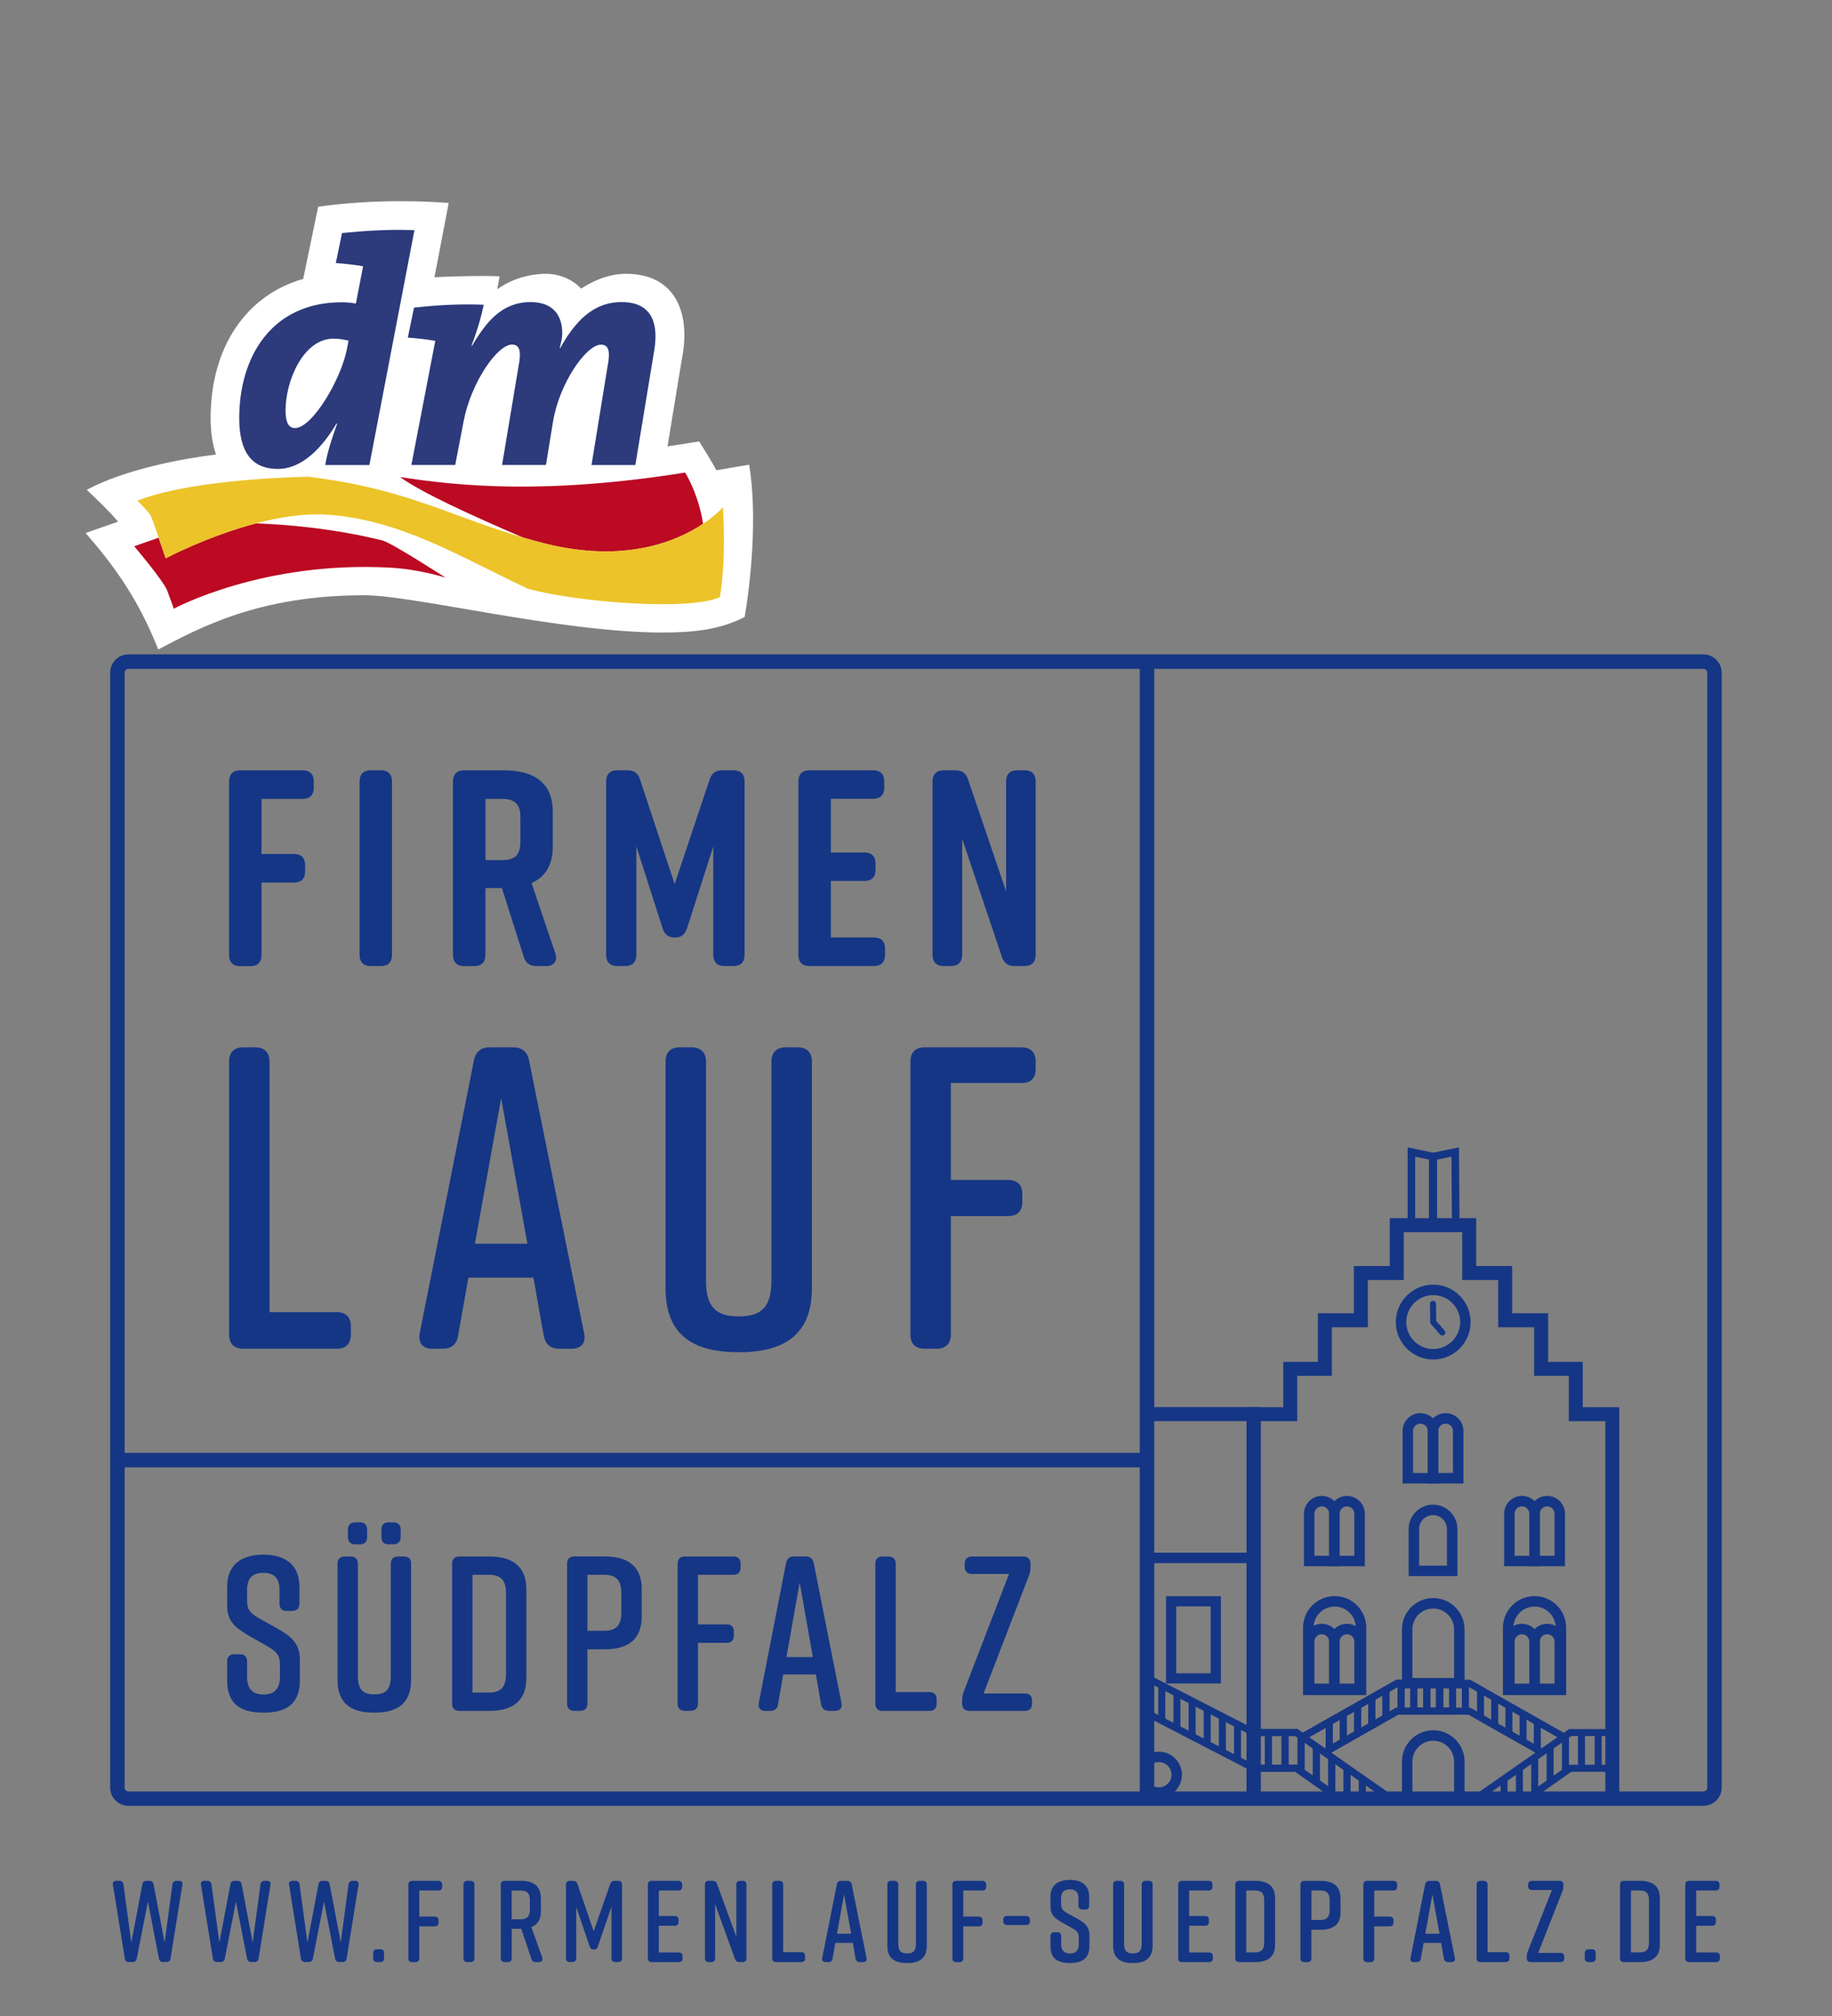 <?xml version="1.0" encoding="UTF-8"?><svg id="SP" xmlns="http://www.w3.org/2000/svg" xmlns:xlink="http://www.w3.org/1999/xlink" viewBox="0 0 2000 2200"><rect x="0" y="0" width="2000" height="2200" fill="#808080" stroke="none"/><defs><style>.cls-1{fill:none;}.cls-2{fill:#ecc329;}.cls-3{fill:#bb0a22;}.cls-4{fill:#2d3a7b;}.cls-5{clip-path:url(#clippath-1);}.cls-6{clip-path:url(#clippath-3);}.cls-7{clip-path:url(#clippath-2);}.cls-8{fill:#fff;}.cls-9{fill:#153685;}.cls-10{clip-path:url(#clippath);}</style><clipPath id="clippath"><path class="cls-1" d="M1252.181,1224.599v740.717h594.24c14.042,0,25.403-11.362,25.403-25.346v-715.372h-619.644 0Z"/></clipPath><clipPath id="clippath-1"><rect class="cls-1" x="1087.118" y="1252.099" width="680.705" height="773.579"/></clipPath><clipPath id="clippath-2"><rect class="cls-1" x="93.532" y="219.709" width="728.715" height="489.19"/></clipPath><clipPath id="clippath-3"><rect class="cls-1" x="93.532" y="219.709" width="728.715" height="489.19"/></clipPath></defs><path class="cls-9" d="M319.074,1758.01h-6.118c-5.186,0-7.807-2.913-7.807-7.924v-14.916c0-13.459-6.351-18.761-17.712-18.761s-17.712,5.302-17.712,18.761v11.536c0,10.08,3.554,13.692,12.993,19.227l21.5,12.002c14.158,8.157,23.131,16.372,23.131,32.512v23.364c0,25.287-14.391,35.134-39.445,35.134h-.466c-25.054,0-39.445-9.614-39.445-35.134v-20.684c0-5.069,2.622-7.924,7.807-7.924h6.118c5.186,0,7.807,2.913,7.807,7.924v16.839c0,13.226,6.351,19.227,17.945,19.227s17.945-6.001,17.945-19.227v-13.226c0-10.08-3.554-14.45-13.226-19.985l-21.267-12.061c-15.091-8.914-23.131-16.139-23.131-32.279v-21.208c0-24.296,16.547-34.667,39.212-34.667h.466c22.665,0,39.212,10.371,39.212,34.667v18.761c0,5.069-2.622,7.924-7.807,7.924"/><path class="cls-9" d="M448.771,1706.504v126.842c0,25.287-14.624,35.6-39.678,35.6h-.932c-25.054,0-39.678-10.08-39.678-35.6v-126.842c0-5.069,2.622-7.924,7.807-7.924h6.642c4.952,0,7.807,2.913,7.807,7.924v122.53c0,14.916,5.652,19.985,17.945,19.985s17.945-5.069,17.945-19.985v-122.53c0-5.069,2.855-7.924,7.807-7.924h6.642c5.186,0,7.807,2.913,7.807,7.924M400.819,1669.215v8.157c0,5.069-2.855,7.924-7.807,7.924h-5.186c-5.186,0-8.041-2.913-8.041-7.924v-8.157c0-5.069,2.855-7.924,8.041-7.924h5.186c4.952,0,7.807,2.913,7.807,7.924M437.41,1669.215v8.157c0,5.069-2.855,7.924-8.041,7.924h-5.186c-4.952,0-7.807-2.913-7.807-7.924v-8.157c0-5.069,2.855-7.924,7.807-7.924h5.186c5.186,0,8.041,2.913,8.041,7.924"/><path class="cls-9" d="M574.623,1734.18v97.244c0,24.762-15.091,35.6-40.144,35.6h-33.094c-5.186,0-7.807-2.913-7.807-7.924v-152.595c0-5.069,2.622-7.924,7.807-7.924h33.094c25.054,0,40.144,10.837,40.144,35.6M533.546,1718.507h-17.712v128.532h17.712c12.294,0,18.878-5.069,18.878-19.985v-88.562c0-14.916-6.642-19.985-18.878-19.985"/><path class="cls-9" d="M700.532,1734.18v30.065c0,24.821-15.091,35.6-40.144,35.6h-19.111v59.197c0,5.069-2.855,7.924-7.807,7.924h-6.584c-5.186,0-7.807-2.913-7.807-7.924v-152.595c0-5.069,2.622-7.924,7.807-7.924h33.56c25.054,0,40.144,10.837,40.144,35.6M678.333,1738.492c0-14.916-6.642-19.985-18.878-19.985h-18.179v61.119h18.179c12.294,0,18.878-5.069,18.878-19.752v-21.441.058Z"/><path class="cls-9" d="M739.744,1859.099v-152.595c0-5.069,2.622-7.924,7.807-7.924h53.137c5.186,0,7.807,2.913,7.807,7.924v4.079c0,5.302-2.622,7.924-7.807,7.924h-38.746v54.128h31.405c5.186,0,7.807,2.913,7.807,7.924v4.312c0,5.069-2.622,7.924-7.807,7.924h-31.405v66.188c0,5.069-2.855,7.924-7.807,7.924h-6.642c-5.186,0-7.807-2.913-7.807-7.924"/><path class="cls-9" d="M911.741,1867.023h-6.875c-4.719,0-7.574-2.389-8.507-7.225l-5.652-32.512h-35.658l-5.652,32.512c-.699,4.836-3.787,7.225-8.274,7.225h-5.885c-5.186,0-7.807-3.146-6.875-8.681l29.773-152.595c.932-4.836,4.02-7.225,8.507-7.225h13.226c4.486,0,7.574,2.389,8.507,7.225l30.239,152.595c1.165,5.535-1.631,8.681-6.875,8.681M887.387,1808.293l-14.391-81.337-14.391,81.337h28.841-.058Z"/><path class="cls-9" d="M1022.502,1854.496v4.603c0,5.069-2.622,7.924-7.807,7.924h-51.273c-5.186,0-7.807-2.913-7.807-7.924v-152.595c0-5.069,2.622-7.924,7.807-7.924h6.642c4.953,0,7.807,2.913,7.807,7.924v140.068h36.823c5.186,0,7.807,2.913,7.807,7.924"/><path class="cls-9" d="M1126.679,1855.953v3.146c0,5.069-2.622,7.924-7.807,7.924h-60.712c-4.953,0-7.807-2.913-7.807-7.924v-2.913c0-3.612.466-6.234,1.631-9.847l49.583-128.765h-40.61c-4.953,0-7.807-2.622-7.807-7.924v-3.146c0-5.069,2.855-7.924,7.807-7.924h56.225c5.186,0,7.807,2.913,7.807,7.924v2.913c0,3.612-.233,6.234-1.631,9.847l-49.583,128.765h45.097c5.186,0,7.807,2.68,7.807,7.924"/><path class="cls-9" d="M199.108,2056.908l-12.935,80.289c-.35,2.68-2.039,3.904-4.428,3.904h-3.554c-2.505,0-4.195-1.282-4.661-3.787l-12.061-62.227-12.177,62.227c-.524,2.505-2.156,3.787-4.545,3.787h-4.079c-2.389,0-4.079-1.282-4.428-3.904l-12.935-80.289c-.524-2.913.874-4.428,3.787-4.428h3.321c2.505,0,4.079,1.515,4.312,3.904l8.623,63.45,12.061-63.567c.35-2.505,2.039-3.787,4.545-3.787h3.146c2.389,0,4.195,1.282,4.545,3.787l12.061,63.567,8.507-63.45c.35-2.389,1.923-3.904,4.428-3.904h2.68c2.913,0,4.312,1.515,3.787,4.428"/><path class="cls-9" d="M295.244,2056.908l-12.935,80.289c-.35,2.68-2.039,3.904-4.428,3.904h-3.554c-2.505,0-4.195-1.282-4.661-3.787l-12.061-62.227-12.177,62.227c-.524,2.505-2.156,3.787-4.545,3.787h-4.079c-2.389,0-4.079-1.282-4.428-3.904l-12.935-80.289c-.524-2.913.874-4.428,3.787-4.428h3.321c2.505,0,4.079,1.515,4.312,3.904l8.623,63.45,12.061-63.567c.35-2.505,2.039-3.787,4.545-3.787h3.146c2.389,0,4.195,1.282,4.545,3.787l12.061,63.567,8.507-63.45c.35-2.389,1.923-3.904,4.428-3.904h2.68c2.913,0,4.312,1.515,3.787,4.428"/><path class="cls-9" d="M391.381,2056.908l-12.935,80.289c-.35,2.68-2.039,3.904-4.428,3.904h-3.554c-2.505,0-4.195-1.282-4.661-3.787l-12.061-62.227-12.177,62.227c-.524,2.505-2.156,3.787-4.545,3.787h-4.079c-2.389,0-4.079-1.282-4.428-3.904l-12.935-80.289c-.524-2.913.874-4.428,3.787-4.428h3.321c2.505,0,4.079,1.515,4.312,3.904l8.623,63.45,12.061-63.567c.35-2.505,2.039-3.787,4.545-3.787h3.146c2.389,0,4.195,1.282,4.545,3.787l12.061,63.567,8.507-63.45c.35-2.389,1.923-3.904,4.428-3.904h2.68c2.913,0,4.312,1.515,3.787,4.428"/><path class="cls-9" d="M419.289,2131.37v5.593c0,2.68-1.398,4.195-4.195,4.195h-3.554c-2.68,0-4.195-1.515-4.195-4.195v-5.593c0-2.68,1.515-4.195,4.195-4.195h3.554c2.797,0,4.195,1.515,4.195,4.195"/><path class="cls-9" d="M445.858,2136.963v-80.289c0-2.68,1.398-4.195,4.195-4.195h28.491c2.797,0,4.195,1.515,4.195,4.195v2.156c0,2.797-1.398,4.195-4.195,4.195h-20.8v28.491h16.838c2.797,0,4.195,1.515,4.195,4.195v2.272c0,2.68-1.398,4.195-4.195,4.195h-16.838v34.842c0,2.68-1.515,4.195-4.195,4.195h-3.554c-2.797,0-4.195-1.515-4.195-4.195"/><path class="cls-9" d="M513.736,2141.158h-3.554c-2.797,0-4.195-1.515-4.195-4.195v-80.289c0-2.68,1.398-4.195,4.195-4.195h3.554c2.68,0,4.195,1.515,4.195,4.195v80.289c0,2.68-1.515,4.195-4.195,4.195"/><path class="cls-9" d="M588.373,2141.158h-3.554c-2.389,0-3.904-.991-4.661-3.438l-11.129-32.919h-10.371v32.162c0,2.68-1.515,4.195-4.195,4.195h-3.554c-2.797,0-4.195-1.515-4.195-4.195v-80.289c0-2.68,1.398-4.195,4.195-4.195h18.004c13.401,0,21.558,5.71,21.558,18.761v14.799c0,8.856-3.787,14.333-10.371,16.955l11.886,33.327c.874,2.797-.524,4.836-3.554,4.836M558.6,2094.43h9.73c6.584,0,10.138-2.68,10.138-10.488v-10.371c0-7.866-3.554-10.488-10.138-10.488h-9.73v31.405-.059Z"/><path class="cls-9" d="M652.697,2124.028c-.641,2.389-2.156,3.438-4.428,3.438s-3.787-.991-4.545-3.438l-14.683-43.174v56.109c0,2.68-1.515,4.195-4.312,4.195h-2.68c-2.797,0-4.195-1.515-4.195-4.195v-80.289c0-2.68,1.398-4.195,4.195-4.195h3.554c2.389,0,4.079,1.165,4.836,3.438l17.712,51.681,18.004-51.681c.757-2.272,2.272-3.438,4.661-3.438h4.079c2.797,0,4.195,1.515,4.195,4.195v80.289c0,2.68-1.398,4.195-4.195,4.195h-3.146c-2.68,0-4.195-1.515-4.195-4.195v-56.109l-14.799,43.174h-.058Z"/><path class="cls-9" d="M740.851,2141.158h-29.365c-2.797,0-4.195-1.515-4.195-4.195v-80.289c0-2.68,1.398-4.195,4.195-4.195h29.016c2.797,0,4.195,1.515,4.195,4.195v2.156c0,2.797-1.398,4.195-4.195,4.195h-21.267v27.85h17.363c2.797,0,4.195,1.515,4.195,4.195v2.272c0,2.68-1.398,4.195-4.195,4.195h-17.363v29.132h21.674c2.797,0,4.195,1.398,4.195,4.195v2.156c0,2.68-1.398,4.195-4.195,4.195"/><path class="cls-9" d="M776.451,2141.158h-2.68c-2.797,0-4.195-1.515-4.195-4.195v-80.289c0-2.68,1.398-4.195,4.195-4.195h4.195c2.389,0,4.079,1.165,4.836,3.438l21.034,57.624v-56.866c0-2.68,1.515-4.195,4.195-4.195h2.68c2.797,0,4.195,1.515,4.195,4.195v80.289c0,2.68-1.398,4.195-4.195,4.195h-3.671c-2.389,0-3.904-1.165-4.661-3.438l-21.674-59.663v58.905c0,2.68-1.515,4.195-4.195,4.195"/><path class="cls-9" d="M878.938,2134.574v2.389c0,2.68-1.398,4.195-4.195,4.195h-27.501c-2.797,0-4.195-1.515-4.195-4.195v-80.289c0-2.68,1.398-4.195,4.195-4.195h3.554c2.68,0,4.195,1.515,4.195,4.195v73.705h19.752c2.797,0,4.195,1.515,4.195,4.195"/><path class="cls-9" d="M942.272,2141.158h-3.671c-2.505,0-4.079-1.282-4.545-3.787l-3.03-17.13h-19.111l-3.03,17.13c-.408,2.505-2.039,3.787-4.428,3.787h-3.146c-2.797,0-4.195-1.631-3.671-4.545l15.965-80.289c.524-2.505,2.156-3.787,4.545-3.787h7.108c2.389,0,4.079,1.282,4.545,3.787l16.198,80.289c.641,2.913-.874,4.545-3.671,4.545M929.221,2110.22l-7.749-42.824-7.749,42.824h15.498Z"/><path class="cls-9" d="M1011.782,2056.674v66.771c0,13.284-7.866,18.761-21.267,18.761h-.524c-13.401,0-21.267-5.302-21.267-18.761v-66.771c0-2.68,1.398-4.195,4.195-4.195h3.554c2.68,0,4.195,1.515,4.195,4.195v64.499c0,7.866,3.03,10.546,9.614,10.546s9.614-2.68,9.614-10.546v-64.499c0-2.68,1.515-4.195,4.195-4.195h3.554c2.797,0,4.195,1.515,4.195,4.195"/><path class="cls-9" d="M1039.748,2136.963v-80.289c0-2.68,1.398-4.195,4.195-4.195h28.491c2.797,0,4.195,1.515,4.195,4.195v2.156c0,2.797-1.398,4.195-4.195,4.195h-20.8v28.491h16.838c2.797,0,4.195,1.515,4.195,4.195v2.272c0,2.68-1.398,4.195-4.195,4.195h-16.838v34.842c0,2.68-1.515,4.195-4.195,4.195h-3.554c-2.797,0-4.195-1.515-4.195-4.195"/><path class="cls-9" d="M1124.407,2095.012v1.515c0,2.68-1.515,4.195-4.195,4.195h-20.8c-2.68,0-4.195-1.515-4.195-4.195v-1.515c0-2.68,1.515-4.195,4.195-4.195h20.8c2.68,0,4.195,1.515,4.195,4.195"/><path class="cls-9" d="M1184.827,2083.767h-3.263c-2.797,0-4.195-1.515-4.195-4.195v-7.866c0-7.108-3.438-9.905-9.497-9.905s-9.497,2.797-9.497,9.905v6.06c0,5.302,1.923,7.225,6.992,10.138l11.536,6.351c7.574,4.312,12.41,8.623,12.41,17.13v12.294c0,13.284-7.749,18.528-21.15,18.528h-.233c-13.401,0-21.15-5.069-21.15-18.528v-10.895c0-2.68,1.398-4.195,4.195-4.195h3.321c2.797,0,4.195,1.515,4.195,4.195v8.856c0,6.992,3.438,10.138,9.614,10.138s9.614-3.146,9.614-10.138v-6.992c0-5.302-1.923-7.574-7.108-10.488l-11.42-6.351c-8.099-4.661-12.41-8.507-12.41-16.955v-11.129c0-12.818,8.856-18.237,21.034-18.237h.233c12.177,0,21.034,5.477,21.034,18.237v9.905c0,2.68-1.398,4.195-4.195,4.195"/><path class="cls-9" d="M1258.299,2056.674v66.771c0,13.284-7.866,18.761-21.267,18.761h-.524c-13.401,0-21.267-5.302-21.267-18.761v-66.771c0-2.68,1.398-4.195,4.195-4.195h3.554c2.68,0,4.195,1.515,4.195,4.195v64.499c0,7.866,3.03,10.546,9.614,10.546s9.614-2.68,9.614-10.546v-64.499c0-2.68,1.515-4.195,4.195-4.195h3.554c2.797,0,4.195,1.515,4.195,4.195"/><path class="cls-9" d="M1319.826,2141.158h-29.365c-2.797,0-4.195-1.515-4.195-4.195v-80.289c0-2.68,1.398-4.195,4.195-4.195h29.016c2.797,0,4.195,1.515,4.195,4.195v2.156c0,2.797-1.398,4.195-4.195,4.195h-21.267v27.85h17.363c2.797,0,4.195,1.515,4.195,4.195v2.272c0,2.68-1.398,4.195-4.195,4.195h-17.363v29.132h21.674c2.797,0,4.195,1.398,4.195,4.195v2.156c0,2.68-1.398,4.195-4.195,4.195"/><path class="cls-9" d="M1392.016,2071.241v51.156c0,13.051-8.099,18.761-21.558,18.761h-17.712c-2.797,0-4.195-1.515-4.195-4.195v-80.289c0-2.68,1.398-4.195,4.195-4.195h17.712c13.401,0,21.558,5.71,21.558,18.761M1369.992,2062.967h-9.497v67.645h9.497c6.584,0,10.138-2.68,10.138-10.488v-46.612c0-7.866-3.554-10.488-10.138-10.488"/><path class="cls-9" d="M1463.448,2071.241v15.848c0,13.051-8.099,18.761-21.558,18.761h-10.255v31.172c0,2.68-1.515,4.195-4.195,4.195h-3.554c-2.797,0-4.195-1.515-4.195-4.195v-80.289c0-2.68,1.398-4.195,4.195-4.195h18.004c13.401,0,21.558,5.71,21.558,18.761M1451.562,2073.513c0-7.866-3.554-10.488-10.138-10.488h-9.73v32.162h9.73c6.584,0,10.138-2.68,10.138-10.371v-11.303Z"/><path class="cls-9" d="M1488.386,2136.963v-80.289c0-2.68,1.398-4.195,4.195-4.195h28.491c2.797,0,4.195,1.515,4.195,4.195v2.156c0,2.797-1.398,4.195-4.195,4.195h-20.8v28.491h16.838c2.797,0,4.195,1.515,4.195,4.195v2.272c0,2.68-1.398,4.195-4.195,4.195h-16.838v34.842c0,2.68-1.515,4.195-4.195,4.195h-3.554c-2.797,0-4.195-1.515-4.195-4.195"/><path class="cls-9" d="M1584.522,2141.158h-3.671c-2.505,0-4.079-1.282-4.545-3.787l-3.03-17.13h-19.111l-3.03,17.13c-.408,2.505-2.039,3.787-4.428,3.787h-3.146c-2.797,0-4.195-1.631-3.671-4.545l15.965-80.289c.524-2.505,2.156-3.787,4.545-3.787h7.108c2.389,0,4.079,1.282,4.545,3.787l16.198,80.289c.641,2.913-.874,4.545-3.671,4.545M1571.529,2110.22l-7.749-42.824-7.749,42.824h15.498Z"/><path class="cls-9" d="M1647.914,2134.574v2.389c0,2.68-1.398,4.195-4.195,4.195h-27.501c-2.797,0-4.195-1.515-4.195-4.195v-80.289c0-2.68,1.398-4.195,4.195-4.195h3.554c2.68,0,4.195,1.515,4.195,4.195v73.705h19.752c2.797,0,4.195,1.515,4.195,4.195"/><path class="cls-9" d="M1707.693,2135.332v1.631c0,2.68-1.398,4.195-4.195,4.195h-32.57c-2.68,0-4.195-1.515-4.195-4.195v-1.515c0-1.923.233-3.321.874-5.186l26.627-67.762h-21.791c-2.68,0-4.195-1.398-4.195-4.195v-1.631c0-2.68,1.515-4.195,4.195-4.195h30.123c2.797,0,4.195,1.515,4.195,4.195v1.515c0,1.923-.116,3.321-.874,5.186l-26.627,67.762h24.18c2.797,0,4.195,1.398,4.195,4.195"/><path class="cls-9" d="M1742.011,2131.37v5.593c0,2.68-1.398,4.195-4.195,4.195h-3.554c-2.68,0-4.195-1.515-4.195-4.195v-5.593c0-2.68,1.515-4.195,4.195-4.195h3.554c2.797,0,4.195,1.515,4.195,4.195"/><path class="cls-9" d="M1812.045,2071.241v51.156c0,13.051-8.099,18.761-21.558,18.761h-17.712c-2.797,0-4.195-1.515-4.195-4.195v-80.289c0-2.68,1.398-4.195,4.195-4.195h17.712c13.401,0,21.558,5.71,21.558,18.761M1790.021,2062.967h-9.497v67.645h9.497c6.584,0,10.138-2.68,10.138-10.488v-46.612c0-7.866-3.554-10.488-10.138-10.488"/><path class="cls-9" d="M1873.34,2141.158h-29.365c-2.797,0-4.195-1.515-4.195-4.195v-80.289c0-2.68,1.398-4.195,4.195-4.195h29.016c2.797,0,4.195,1.515,4.195,4.195v2.156c0,2.797-1.398,4.195-4.195,4.195h-21.267v27.85h17.363c2.797,0,4.195,1.515,4.195,4.195v2.272c0,2.68-1.398,4.195-4.195,4.195h-17.363v29.132h21.674c2.797,0,4.195,1.398,4.195,4.195v2.156c0,2.68-1.398,4.195-4.195,4.195"/><path class="cls-9" d="M1859.589,729.932c2.331,0,4.195,1.864,4.195,4.195v1216.622c0,2.331-1.865,4.195-4.195,4.195H140.26c-2.331,0-4.195-1.865-4.195-4.195V734.127c0-2.331,1.864-4.195,4.195-4.195h1719.329M1859.589,714.084H140.26c-11.07,0-19.985,8.973-19.985,19.985v1216.622c0,11.07,8.973,19.985,19.985,19.985h1719.329c11.07,0,19.985-8.973,19.985-19.985V734.127c0-11.07-8.973-19.985-19.985-19.985"/><rect class="cls-9" x="131.754" y="1585.429" width="1124.099" height="15.852"/><rect class="cls-9" x="1244.257" y="722.71" width="15.852" height="1242.605"/><path class="cls-9" d="M383.049,1447.402v8.914c0,9.847-5.186,15.498-15.498,15.498h-101.963c-10.313,0-15.498-5.652-15.498-15.498v-297.907c0-9.847,5.186-15.498,15.498-15.498h13.168c9.847,0,15.498,5.652,15.498,15.498v273.494h73.297c10.313,0,15.498,5.652,15.498,15.498"/><path class="cls-9" d="M624.147,1471.815h-13.634c-9.381,0-15.032-4.719-16.897-14.1l-11.303-63.45h-70.966l-11.303,63.45c-1.398,9.381-7.516,14.1-16.431,14.1h-11.769c-10.313,0-15.498-6.118-13.634-16.897l59.197-297.907c1.864-9.381,7.982-14.1,16.897-14.1h26.336c8.914,0,15.032,4.719,16.897,14.1l60.129,297.907c2.331,10.779-3.263,16.897-13.634,16.897M575.788,1357.208l-28.666-158.829-28.666,158.829s57.332,0,57.332,0Z"/><path class="cls-9" d="M886.338,1158.41v247.624c0,49.35-29.132,69.568-78.948,69.568h-1.864c-49.816,0-78.948-19.752-78.948-69.568v-247.624c0-9.847,5.186-15.498,15.498-15.498h13.168c9.847,0,15.498,5.652,15.498,15.498v239.176c0,29.132,11.303,38.979,35.716,38.979s35.716-9.847,35.716-38.979v-239.176c0-9.847,5.652-15.498,15.498-15.498h13.168c10.313,0,15.498,5.652,15.498,15.498"/><path class="cls-9" d="M993.953,1456.316v-297.907c0-9.847,5.186-15.498,15.498-15.498h105.692c10.371,0,15.498,5.652,15.498,15.498v7.982c0,10.313-5.186,15.498-15.498,15.498h-77.084v105.75h62.518c10.313,0,15.498,5.652,15.498,15.498v8.448c0,9.847-5.186,15.498-15.498,15.498h-62.518v129.231c0,9.847-5.652,15.498-15.498,15.498h-13.168c-10.313,0-15.498-5.652-15.498-15.498"/><path class="cls-9" d="M250.089,1042.055v-189.185c0-7.924,4.253-12.236,12.236-12.236h68.053c7.924,0,12.177,4.253,12.177,12.236v6.7c0,7.924-4.253,12.236-12.177,12.236h-44.864v60.129h35.425c7.924,0,12.177,4.253,12.177,12.236v6.7c0,7.924-4.253,12.236-12.177,12.236h-35.425v79.007c0,7.924-4.253,12.236-12.177,12.236h-11.012c-7.924,0-12.236-4.253-12.236-12.236"/><path class="cls-9" d="M415.735,1054.233h-11.012c-7.924,0-12.177-4.253-12.177-12.236v-189.185c0-7.924,4.253-12.236,12.177-12.236h11.012c7.924,0,12.236,4.253,12.236,12.236v189.185c0,7.924-4.253,12.236-12.236,12.236"/><path class="cls-9" d="M596.18,1054.233h-10.662c-6.992,0-11.595-3.03-13.75-10.08l-23.83-75.045h-18.004v72.947c0,7.924-4.253,12.236-12.177,12.236h-11.012c-7.924,0-12.236-4.253-12.236-12.236v-189.185c0-7.924,4.253-12.236,12.236-12.236h42.999c32.337,0,53.72,12.818,53.72,45.155v38.163c0,20.451-8.565,33.269-23.189,39.678l25.928,76.618c2.738,8.215-1.224,14.042-10.08,14.042M529.992,938.636h18.586c11.595,0,19.519-4.253,19.519-19.519v-27.792c0-15.265-7.924-19.519-19.519-19.519h-18.586v66.829Z"/><path class="cls-9" d="M749.882,1013.04c-2.156,6.992-6.409,10.08-13.11,10.08s-11.303-3.03-13.401-10.08l-28.666-89.436v118.394c0,7.924-4.253,12.236-12.177,12.236h-8.565c-7.924,0-12.236-4.253-12.236-12.236v-189.185c0-7.924,4.253-12.236,12.236-12.236h11.012c6.992,0,11.595,3.03,13.75,10.08l37.814,114.14,38.163-114.14c2.156-6.7,6.7-10.08,13.75-10.08h12.236c7.924,0,12.177,4.253,12.177,12.236v189.185c0,7.924-4.253,12.236-12.177,12.236h-9.788c-7.924,0-12.177-4.253-12.177-12.236v-118.394l-28.666,89.436h-.175Z"/><path class="cls-9" d="M954.041,1054.233h-70.209c-7.924,0-12.236-4.253-12.236-12.236v-189.185c0-7.924,4.253-12.236,12.236-12.236h69.277c7.924,0,12.236,4.253,12.236,12.236v6.7c0,7.924-4.253,12.177-12.236,12.177h-46.087v58.614h36.59c7.924,0,12.236,4.253,12.236,12.177v6.7c0,7.924-4.253,12.177-12.236,12.177h-36.59v61.644h47.02c7.924,0,12.177,4.253,12.177,12.236v6.7c0,7.924-4.253,12.236-12.177,12.236"/><path class="cls-9" d="M1038.234,1054.233h-7.924c-7.924,0-12.236-4.253-12.236-12.236v-189.185c0-7.924,4.253-12.236,12.236-12.236h12.818c6.992,0,11.595,3.379,13.75,10.08l41.484,122.064v-119.908c0-7.924,4.253-12.236,12.177-12.236h7.924c7.924,0,12.177,4.253,12.177,12.236v189.185c0,7.924-4.253,12.236-12.177,12.236h-10.954c-7.05,0-11.595-3.379-13.75-10.08l-43.349-128.765v126.609c0,7.924-4.253,12.236-12.177,12.236"/><g class="cls-10"><g class="cls-5"><path class="cls-9" d="M1767.819,2025.674h-406.799v-490.054h39.915v-49.411h37.815v-53.081h39.266v-51.505h39.215v-52.262h94.321v52.262h39.272v51.505h39.272v53.081h37.815v49.411h39.909v490.054ZM1376.28,2010.413h376.279v-459.533h-39.909v-49.411h-37.815v-53.081h-39.272v-51.505h-39.272v-52.262h-63.801v52.262h-39.215v51.505h-39.266v53.081h-37.815v49.411h-39.915v459.533Z"/><path class="cls-9" d="M1564.656,1483.586c-22.521,0-40.848-18.321-40.848-40.842s18.327-40.848,40.848-40.848,40.842,18.327,40.842,40.848-18.321,40.842-40.842,40.842ZM1564.656,1413.321c-16.228,0-29.422,13.195-29.422,29.422,0,16.222,13.195,29.417,29.422,29.417,16.222,0,29.417-13.195,29.417-29.417,0-16.228-13.195-29.422-29.417-29.422Z"/><path class="cls-9" d="M1570.135,1618.88h-38.93v-57.28c0-10.731,8.734-19.465,19.465-19.465s19.465,8.734,19.465,19.465v57.28ZM1542.63,1607.455h16.08v-45.855c0-4.432-3.607-8.04-8.04-8.04s-8.04,3.607-8.04,8.04v45.855Z"/><path class="cls-9" d="M1597.634,1618.88h-38.925v-57.28c0-10.731,8.728-19.465,19.459-19.465s19.465,8.734,19.465,19.465v57.28ZM1570.135,1607.455h16.074v-45.855c0-4.432-3.607-8.04-8.04-8.04s-8.034,3.607-8.034,8.04v45.855Z"/><path class="cls-9" d="M1462.459,1709.19h-38.925v-57.28c0-10.731,8.734-19.465,19.465-19.465s19.459,8.734,19.459,19.465v57.28ZM1434.96,1697.765h16.074v-45.855c0-4.432-3.602-8.04-8.034-8.04s-8.04,3.607-8.04,8.04v45.855Z"/><path class="cls-9" d="M1489.964,1709.19h-38.93v-57.28c0-10.731,8.734-19.465,19.465-19.465s19.465,8.734,19.465,19.465v57.28ZM1462.459,1697.765h16.08v-45.855c0-4.432-3.607-8.04-8.04-8.04s-8.04,3.607-8.04,8.04v45.855Z"/><path class="cls-9" d="M1462.459,1848.729h-38.925v-57.275c0-10.731,8.734-19.465,19.465-19.465s19.459,8.734,19.459,19.465v57.275ZM1434.96,1837.304h16.074v-45.849c0-4.432-3.602-8.04-8.034-8.04s-8.04,3.607-8.04,8.04v45.849Z"/><path class="cls-9" d="M1489.964,1848.729h-38.93v-57.275c0-10.731,8.734-19.465,19.465-19.465s19.465,8.734,19.465,19.465v57.275ZM1462.459,1837.304h16.08v-45.849c0-4.432-3.607-8.04-8.04-8.04s-8.04,3.607-8.04,8.04v45.849Z"/><path class="cls-9" d="M1681.008,1848.729h-38.925v-57.275c0-10.731,8.734-19.465,19.465-19.465s19.459,8.734,19.459,19.465v57.275ZM1653.509,1837.304h16.074v-45.849c0-4.432-3.602-8.04-8.034-8.04s-8.04,3.607-8.04,8.04v45.849Z"/><path class="cls-9" d="M1708.513,1848.729h-38.93v-57.275c0-10.731,8.734-19.465,19.465-19.465s19.465,8.734,19.465,19.465v57.275ZM1681.008,1837.304h16.08v-45.849c0-4.432-3.607-8.04-8.04-8.04s-8.04,3.607-8.04,8.04v45.849Z"/><path class="cls-9" d="M1681.008,1709.19h-38.925v-57.28c0-10.731,8.734-19.465,19.465-19.465s19.459,8.734,19.459,19.465v57.28ZM1653.509,1697.765h16.074v-45.855c0-4.432-3.602-8.04-8.034-8.04s-8.04,3.607-8.04,8.04v45.855Z"/><path class="cls-9" d="M1708.513,1709.19h-38.93v-57.28c0-10.731,8.734-19.465,19.465-19.465s19.465,8.734,19.465,19.465v57.28ZM1681.008,1697.765h16.08v-45.855c0-4.432-3.607-8.04-8.04-8.04s-8.04,3.607-8.04,8.04v45.855Z"/><path class="cls-9" d="M1591.051,1719.967h-53.201v-51.391c0-14.651,11.92-26.572,26.572-26.572h.057c14.651,0,26.572,11.92,26.572,26.572v51.391ZM1549.276,1708.542h30.35v-39.966c0-8.353-6.794-15.147-15.147-15.147h-.057c-8.353,0-15.147,6.794-15.147,15.147v39.966Z"/><polygon class="cls-9" points="1540.041 2022.072 1413.942 1933.475 1368.65 1933.475 1368.65 1925.839 1416.354 1925.839 1532.405 2007.381 1532.405 1977.27 1413.947 1894.499 1368.65 1894.499 1368.65 1886.863 1416.348 1886.863 1540.041 1973.287 1540.041 2022.072"/><polygon class="cls-9" points="1447.967 1915.614 1444.2 1908.98 1524.434 1863.495 1589.242 1863.495 1589.242 1871.13 1526.448 1871.13 1447.967 1915.614"/><polygon class="cls-9" points="1423.848 1898.778 1420.081 1892.132 1524.434 1833.025 1589.242 1833.025 1589.242 1840.661 1526.448 1840.661 1423.848 1898.778"/><rect class="cls-9" x="1517.02" y="1964.558" width="7.636" height="38.919"/><rect class="cls-9" x="1500.297" y="1952.729" width="7.636" height="38.925"/><rect class="cls-9" x="1483.518" y="1940.906" width="7.636" height="38.919"/><rect class="cls-9" x="1466.795" y="1929.076" width="7.636" height="38.919"/><rect class="cls-9" x="1450.072" y="1917.19" width="7.636" height="38.976"/><rect class="cls-9" x="1447.279" y="1878.271" width="7.636" height="31.169"/><rect class="cls-9" x="1462.778" y="1869.992" width="7.636" height="31.232"/><rect class="cls-9" x="1478.277" y="1861.782" width="7.636" height="31.169"/><rect class="cls-9" x="1493.771" y="1852.576" width="7.636" height="31.226"/><rect class="cls-9" x="1509.27" y="1844.069" width="7.636" height="31.226"/><rect class="cls-9" x="1525.759" y="1836.957" width="7.636" height="31.232"/><rect class="cls-9" x="1539.688" y="1836.957" width="7.636" height="31.232"/><rect class="cls-9" x="1553.668" y="1836.957" width="7.636" height="31.232"/><rect class="cls-9" x="1567.654" y="1836.957" width="7.636" height="31.232"/><rect class="cls-9" x="1433.293" y="1905.361" width="7.636" height="38.981"/><rect class="cls-9" x="1416.57" y="1893.531" width="7.636" height="38.981"/><rect class="cls-9" x="1399.034" y="1890.681" width="7.636" height="38.976"/><rect class="cls-9" x="1380.798" y="1890.681" width="7.636" height="38.976"/><polygon class="cls-9" points="1540.041 2022.072 1413.942 1933.475 1368.65 1933.475 1368.65 1925.839 1416.354 1925.839 1532.405 2007.381 1532.405 1977.27 1413.947 1894.499 1368.65 1894.499 1368.65 1886.863 1416.348 1886.863 1540.041 1973.287 1540.041 2022.072"/><polygon class="cls-9" points="1447.967 1915.614 1444.2 1908.98 1524.434 1863.495 1589.242 1863.495 1589.242 1871.13 1526.448 1871.13 1447.967 1915.614"/><polygon class="cls-9" points="1423.848 1898.778 1420.081 1892.132 1524.434 1833.025 1589.242 1833.025 1589.242 1840.661 1526.448 1840.661 1423.848 1898.778"/><rect class="cls-9" x="1517.02" y="1964.558" width="7.636" height="38.919"/><rect class="cls-9" x="1500.297" y="1952.729" width="7.636" height="38.925"/><rect class="cls-9" x="1483.518" y="1940.906" width="7.636" height="38.919"/><rect class="cls-9" x="1466.795" y="1929.076" width="7.636" height="38.919"/><rect class="cls-9" x="1450.072" y="1917.19" width="7.636" height="38.976"/><rect class="cls-9" x="1447.279" y="1878.271" width="7.636" height="31.169"/><rect class="cls-9" x="1462.778" y="1869.992" width="7.636" height="31.232"/><rect class="cls-9" x="1478.277" y="1861.782" width="7.636" height="31.169"/><rect class="cls-9" x="1493.771" y="1852.576" width="7.636" height="31.226"/><rect class="cls-9" x="1509.27" y="1844.069" width="7.636" height="31.226"/><rect class="cls-9" x="1525.759" y="1836.957" width="7.636" height="31.232"/><rect class="cls-9" x="1539.688" y="1836.957" width="7.636" height="31.232"/><rect class="cls-9" x="1553.668" y="1836.957" width="7.636" height="31.232"/><rect class="cls-9" x="1567.654" y="1836.957" width="7.636" height="31.232"/><rect class="cls-9" x="1433.293" y="1905.361" width="7.636" height="38.981"/><rect class="cls-9" x="1416.57" y="1893.531" width="7.636" height="38.981"/><rect class="cls-9" x="1399.034" y="1890.681" width="7.636" height="38.976"/><rect class="cls-9" x="1380.798" y="1890.681" width="7.636" height="38.976"/><polygon class="cls-9" points="1589.327 2022.072 1589.327 1973.287 1713.02 1886.863 1760.712 1886.863 1760.712 1894.499 1715.421 1894.499 1596.963 1977.27 1596.963 2007.381 1713.014 1925.839 1760.712 1925.839 1760.712 1933.475 1715.427 1933.475 1589.327 2022.072"/><polygon class="cls-9" points="1681.395 1915.614 1602.914 1871.13 1540.126 1871.13 1540.126 1863.495 1604.929 1863.495 1605.805 1863.995 1685.162 1908.98 1681.395 1915.614"/><polygon class="cls-9" points="1705.52 1898.778 1602.914 1840.661 1540.126 1840.661 1540.126 1833.025 1604.929 1833.025 1709.287 1892.132 1705.52 1898.778"/><rect class="cls-9" x="1604.707" y="1964.558" width="7.636" height="38.919"/><rect class="cls-9" x="1621.429" y="1952.729" width="7.636" height="38.925"/><rect class="cls-9" x="1638.152" y="1940.906" width="7.636" height="38.919"/><rect class="cls-9" x="1654.932" y="1929.076" width="7.636" height="38.919"/><rect class="cls-9" x="1671.654" y="1917.19" width="7.636" height="38.976"/><rect class="cls-9" x="1674.454" y="1878.271" width="7.636" height="31.169"/><rect class="cls-9" x="1658.954" y="1869.992" width="7.636" height="31.232"/><rect class="cls-9" x="1643.455" y="1861.782" width="7.636" height="31.169"/><rect class="cls-9" x="1627.956" y="1852.576" width="7.636" height="31.226"/><rect class="cls-9" x="1612.456" y="1844.069" width="7.636" height="31.226"/><rect class="cls-9" x="1595.967" y="1836.957" width="7.636" height="31.232"/><rect class="cls-9" x="1581.987" y="1836.957" width="7.636" height="31.232"/><rect class="cls-9" x="1568.058" y="1836.957" width="7.636" height="31.232"/><rect class="cls-9" x="1554.078" y="1836.957" width="7.636" height="31.232"/><rect class="cls-9" x="1688.434" y="1905.361" width="7.636" height="38.981"/><rect class="cls-9" x="1705.156" y="1893.531" width="7.636" height="38.981"/><rect class="cls-9" x="1722.693" y="1890.681" width="7.636" height="38.976"/><rect class="cls-9" x="1740.934" y="1890.681" width="7.636" height="38.976"/><path class="cls-9" d="M1598.858,2023.756h-68.347v-101.439c0-18.828,15.317-34.145,34.145-34.145h.057c18.828,0,34.145,15.317,34.145,34.145v101.439ZM1541.936,2012.331h45.496v-90.014c0-12.529-10.191-22.72-22.72-22.72h-.057c-12.529,0-22.72,10.191-22.72,22.72v90.014Z"/><path class="cls-9" d="M1598.858,1842.556h-68.347v-64.501c0-18.828,15.317-34.145,34.145-34.145h.057c18.828,0,34.145,15.317,34.145,34.145v64.501ZM1541.936,1831.13h45.496v-53.075c0-12.529-10.191-22.72-22.72-22.72h-.057c-12.529,0-22.72,10.191-22.72,22.72v53.075Z"/><path class="cls-9" d="M1491.592,1849.839h-69.047v-73.531c0-19.033,15.471-34.521,34.492-34.555h0c.028-.006.04-.006.063,0,19.021.034,34.492,15.522,34.492,34.555v73.531ZM1433.97,1838.413h46.196v-62.105c0-12.745-10.356-23.118-23.101-23.129-12.74.011-23.095,10.384-23.095,23.129v62.105Z"/><path class="cls-9" d="M1709.793,1849.839h-69.047v-73.531c0-19.033,15.471-34.521,34.492-34.555h.057c19.027.034,34.498,15.522,34.498,34.555v73.531ZM1652.172,1838.413h46.196v-62.105c0-12.745-10.361-23.118-23.101-23.129-12.74.011-23.095,10.384-23.095,23.129v62.105Z"/><polygon class="cls-9" points="1585.105 1337.02 1584.559 1262.232 1564.468 1266.345 1544.963 1262.26 1544.963 1336.991 1536.69 1336.991 1536.69 1252.075 1564.491 1257.902 1592.764 1252.104 1593.378 1336.963 1585.105 1337.02"/><rect class="cls-9" x="1559.967" y="1262.124" width="8.91" height="74.868"/><path class="cls-9" d="M1574.562,1457.424c-.91,0-1.821-.381-2.464-1.121l-10.691-12.324-.245-21.127c-.023-1.804,1.422-3.283,3.22-3.3h.04c1.787,0,3.243,1.434,3.26,3.22l.222,18.737,9.121,10.515c1.183,1.36,1.036,3.425-.324,4.603-.62.535-1.383.797-2.139.797Z"/><path class="cls-9" d="M1376.257,2025.708h-289.172v-490.185h289.172v490.185ZM1102.414,2010.379h258.515v-459.528h-258.515v459.528Z"/><path class="cls-9" d="M1374.306,1705.81h-285.269v-168.336h285.269v168.336ZM1100.462,1694.385h262.418v-145.485h-262.418v145.485Z"/><polygon class="cls-9" points="1366.909 1894.078 1252.366 1835.358 1202.016 1835.358 1202.016 1827.722 1254.209 1827.722 1370.391 1887.284 1366.909 1894.078"/><rect class="cls-9" x="1307.151" y="1834.885" width="7.634" height="129.878" transform="translate(-978.766 2191.522) rotate(-62.653)"/><rect class="cls-9" x="1347.182" y="1882.988" width="7.636" height="38.981"/><rect class="cls-9" x="1330.63" y="1873.492" width="7.636" height="38.976"/><rect class="cls-9" x="1314.084" y="1863.995" width="7.636" height="38.976"/><rect class="cls-9" x="1297.595" y="1854.499" width="7.636" height="38.919"/><rect class="cls-9" x="1281.048" y="1847.039" width="7.636" height="38.919"/><rect class="cls-9" x="1264.502" y="1838.413" width="7.636" height="38.981"/><rect class="cls-9" x="1233.39" y="1833.054" width="7.636" height="38.981"/><rect class="cls-9" x="1216.844" y="1833.054" width="7.636" height="38.981"/><rect class="cls-9" x="1249.469" y="1833.054" width="7.636" height="38.981"/><path class="cls-9" d="M1332.849,1837.105h-59.841v-95.203h59.841v95.203ZM1284.138,1825.975h37.582v-72.944h-37.582v72.944Z"/><rect class="cls-9" x="1202.016" y="1866.174" width="51.272" height="7.636"/><path class="cls-9" d="M1265.174,1961.879c-13.878,0-25.172-11.294-25.172-25.172s11.294-25.172,25.172-25.172,25.172,11.294,25.172,25.172-11.294,25.172-25.172,25.172ZM1265.174,1922.96c-7.579,0-13.747,6.168-13.747,13.747s6.168,13.747,13.747,13.747,13.747-6.168,13.747-13.747-6.168-13.747-13.747-13.747Z"/></g></g><g class="cls-7"><path class="cls-8" d="M817.994,507.07l-36.008,6.118c-3.845-8.041-18.703-31.463-18.703-31.463,0,0-29.89,4.719-34.551,5.419l15.557-94.738c10.138-49.117-5.826-93.631-60.945-93.631-21.558,0-39.212,10.021-49.059,16.198-8.04-9.264-22.898-16.198-38.047-16.198-9.788,0-32.395,1.806-53.37,16.897l2.505-14.042c-12.002-1.107-58.498,0-71.083.991l15.557-81.163c-22.257-1.631-79.589-4.778-142.515,4.137l-16.314,78.774c-61.877,17.479-101.089,74.113-101.089,151.837,0,15.324,1.981,28.55,5.885,39.795-34.784,4.195-98.351,15.615-141.117,38.513,9.555,9.089,23.888,22.607,34.26,34.726l-35.483,12.41c32.57,37.581,57.449,72.306,79.298,127.075,45.912-23.947,109.829-59.139,225.076-59.139,54.244,0,214.239,40.669,325.349,40.669,34.959,0,62.926-3.263,89.727-16.897,6.118-35.367,14.391-108.081,4.952-166.462"/></g><g class="cls-6"><path class="cls-3" d="M767.595,571.569c-28.258,18.994-85.066,43.407-172.58,21.616-8.39-2.156-16.372-4.312-24.063-6.584-55.293-23.714-111.402-49.35-134.183-66.014,63.392,9.847,158.247,19.46,311.191-4.894,0,0,14.391,22.49,19.635,55.934M173.238,586.776l-26.685,9.322s30.414,35.949,35.774,47.777l7.458,20.393s96.544-52.671,236.962-44.747c31.871,1.806,59.838,10.954,59.838,10.954,0,0-57.216-36.998-68.694-40.61-55.06-13.634-107.498-17.654-138.495-18.703-53.137,13.983-98.584,38.105-98.584,38.105,0,0-3.671-11.012-7.633-22.49"/><path class="cls-2" d="M789.094,553.682s-7.108,8.215-21.5,17.887c-28.258,18.994-85.008,43.407-172.58,21.558-8.39-2.156-16.372-4.312-24.063-6.584-79.881-23.248-127.366-53.312-234.457-66.305-72.598,1.748-146.186,10.196-186.447,26.044,0,0,11.012,11.187,14.217,15.79,1.631,3.438,5.419,14.275,9.031,24.704,3.962,11.478,7.633,22.49,7.633,22.49,0,0,45.388-24.122,98.584-38.105,24.937-6.642,51.681-11.012,76.21-9.614,81.745,5.069,147.701,46.961,220.764,80.988,50.748,14.1,174.502,24.704,209.345,9.148,0,0,7.05-33.211,3.379-98.001"/><path class="cls-4" d="M364.054,369.566c-32.919,0-52.322,46.029-52.322,78.308,0,13.284,3.379,19.227,10.429,19.227,18.761,0,50.457-53.429,56.691-86.756l1.631-8.623c-4.603-1.049-9.788-2.156-16.489-2.156M403.208,507.478h-48.185c2.156-12.527,6.293-26.569,13.051-45.155h-.757c-15.149,25.229-36.765,49.408-64.091,49.408-27.967,0-42.009-17.887-42.067-55.41,0-66.014,34.609-126.492,112.159-126.492,4.195,0,8.448.35,15.207,1.398l7.807-40.377v-.291c-7.807-1.398-19.46-2.797-29.715-3.496l6.759-32.745c24.588-2.389,49.7-4.195,79.065-3.146l-49.175,256.306-.058-0ZM693.715,507.478h-47.952l17.421-107.149c3.554-17.596.99-24.238-7.05-24.238-16.314,0-45.796,42.708-52.496,84.542l-7.633,46.786h-47.893l17.887-107.149c3.496-17.596,1.107-24.238-7.05-24.238-16.314,0-44.922,42.184-52.788,83.551l-9.206,47.835h-47.835l25.869-134.416v-1.049c-7.807-1.398-19.46-2.855-29.773-3.496l6.759-32.745c25.462-2.797,49.583-4.195,76.094-3.146-2.797,13.692-7.458,29.424-13.459,44.864h.699c15.964-26.976,32.978-47.777,64.091-47.777,20.859,0,34.434,10.895,34.434,34.376,0,4.253-1.049,8.74-2.797,15.79l.35.35c16.256-29.132,36.008-50.515,67.121-50.515,34.318,0,41.368,24.588,34.959,57.216l-19.81,120.433.058.175Z"/></g></svg>